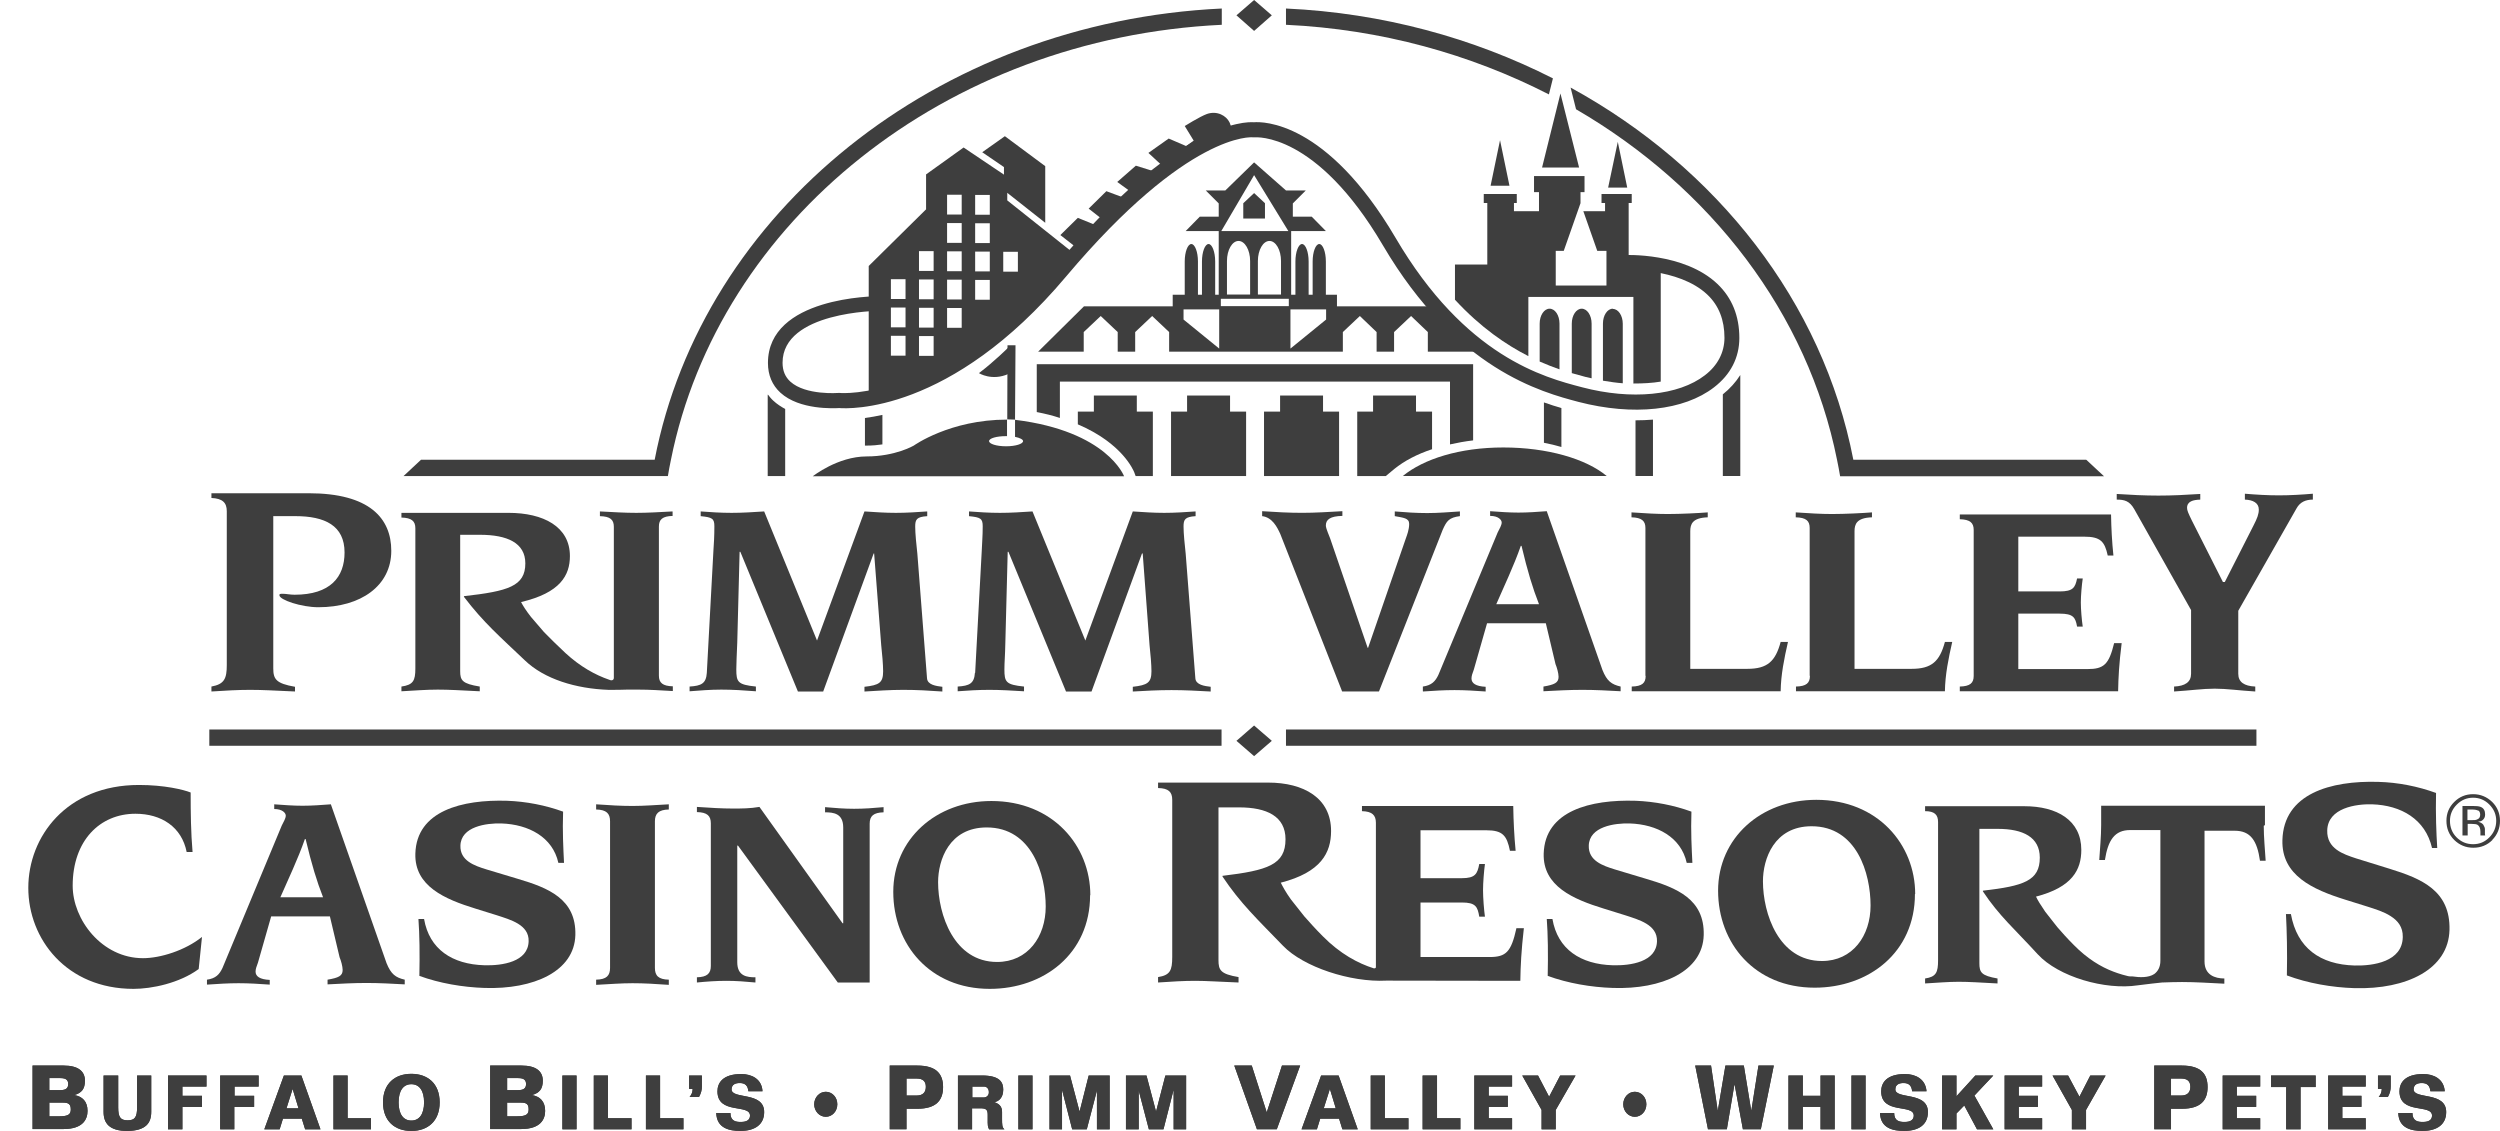 <svg width="84" height="38" viewBox="0 0 84 38" fill="none" xmlns="http://www.w3.org/2000/svg">
<path d="M21.989 15.447H14.146L13.559 15.995H22.441C22.472 15.812 22.504 15.63 22.544 15.447C24.146 7.446 31.758 1.277 41.052 0.833V0.286C31.457 0.738 23.598 7.145 21.997 15.447" fill="#3E3E3E"/>
<path d="M43.209 0.286V0.833C46.413 0.983 49.41 1.824 52.043 3.172L52.178 2.633C49.505 1.277 46.46 0.436 43.209 0.286Z" fill="#3E3E3E"/>
<path d="M70.091 15.447H62.272C61.249 10.158 57.697 5.638 52.772 2.942L52.955 3.671C57.483 6.304 60.742 10.531 61.725 15.455C61.765 15.638 61.796 15.82 61.828 16.002H70.694L70.107 15.455L70.091 15.447Z" fill="#3E3E3E"/>
<path d="M41.544 0.515L42.138 0L42.733 0.515L42.138 1.039L41.544 0.515Z" fill="#3E3E3E"/>
<path d="M39.22 5.702C38.847 6.003 38.411 6.431 37.967 6.876L36.357 8.469L35.628 7.898L36.215 7.32L36.857 7.581L37.055 7.383L36.579 7.01L37.174 6.424L37.793 6.654L37.999 6.447L37.539 6.114L38.165 5.567L38.776 5.757L39.014 5.52L39.212 5.702H39.22Z" fill="#3E3E3E"/>
<path d="M39.212 5.709C39.926 5.17 40.521 4.805 41.06 4.567C41.203 4.512 41.329 4.464 41.432 4.433L41.314 4.115C41.203 3.885 40.893 3.711 40.552 3.83C40.314 3.917 39.807 4.234 39.807 4.234L40.108 4.726L39.855 4.908L39.268 4.655L38.586 5.138L39.212 5.717V5.709Z" fill="#3E3E3E"/>
<path d="M36.112 8.287L35.977 8.43L33.844 6.733V6.479L35.12 7.486V5.583L33.764 4.576L33.003 5.115L33.733 5.614V5.868L32.377 4.956L31.116 5.86V7.034L29.189 8.937V13.251L30.814 12.91L33.986 10.737L36.286 8.406L36.112 8.311V8.287ZM30.426 11.95H29.934V11.284H30.426V11.95ZM30.426 10.999H29.934V10.333H30.426V10.999ZM30.426 10.047H29.934V9.381H30.426V10.047ZM31.37 11.958H30.878V11.292H31.37V11.958ZM31.37 11.007H30.878V10.341H31.37V11.007ZM31.37 10.055H30.878V9.389H31.37V10.055ZM31.37 9.104H30.878V8.438H31.37V9.104ZM32.313 11.015H31.822V10.349H32.313V11.015ZM32.313 10.063H31.822V9.397H32.313V10.063ZM32.313 9.112H31.822V8.445H32.313V9.112ZM32.313 8.16H31.822V7.494H32.313V8.16ZM32.313 7.208H31.822V6.542H32.313V7.208ZM33.257 10.071H32.765V9.405H33.257V10.071ZM33.257 9.119H32.765V8.453H33.257V9.119ZM33.257 8.168H32.765V7.502H33.257V8.168ZM33.257 7.216H32.765V6.55H33.257V7.216ZM34.201 9.127H33.709V8.461H34.201V9.127Z" fill="#3E3E3E"/>
<path d="M54.033 6.304L54.358 4.766L54.675 6.304H54.033Z" fill="#3E3E3E"/>
<path d="M50.084 6.241L50.401 4.71L50.718 6.241H50.084Z" fill="#3E3E3E"/>
<path d="M51.813 5.63L52.431 3.14L53.058 5.63H51.813Z" fill="#3E3E3E"/>
<path d="M50.512 15.035C49.037 15.035 47.832 15.423 47.134 15.994H53.986C53.288 15.415 51.995 15.035 50.512 15.035Z" fill="#3E3E3E"/>
<path d="M44.454 13.29H43.011V13.83H42.471V15.995H44.993V13.83H44.454V13.29Z" fill="#3E3E3E"/>
<path d="M41.33 13.29H39.886V13.83H39.347V15.995H41.869V13.83H41.33V13.29Z" fill="#3E3E3E"/>
<path d="M34.105 14.099V14.678C34.264 14.71 34.375 14.765 34.375 14.821C34.375 14.916 34.121 14.995 33.804 14.995C33.487 14.995 33.233 14.916 33.233 14.821C33.233 14.726 33.487 14.654 33.804 14.654H33.836V14.099C31.917 14.099 30.704 14.971 30.704 14.971C30.704 14.971 30.085 15.336 29.118 15.336C28.15 15.336 27.31 16.002 27.31 16.002H37.769C37.769 16.002 37.206 14.488 34.114 14.107" fill="#3E3E3E"/>
<path d="M34.105 14.099L34.121 11.601H33.852L33.844 14.091L34.105 14.099Z" fill="#3E3E3E"/>
<path d="M33.899 11.657C33.899 11.657 33.408 12.149 32.892 12.537C32.892 12.537 33.328 12.815 33.891 12.561V11.657H33.899Z" fill="#3E3E3E"/>
<path d="M41.544 24.892L42.138 24.377L42.733 24.892L42.138 25.407L41.544 24.892Z" fill="#3E3E3E"/>
<path d="M41.044 24.511H7.033V25.058H41.044V24.511Z" fill="#3E3E3E"/>
<path d="M75.816 24.511H43.209V25.058H75.816V24.511Z" fill="#3E3E3E"/>
<path d="M23.749 22.608C23.725 22.965 23.567 23.044 23.17 23.068V23.227C23.487 23.203 23.86 23.171 24.233 23.171C24.605 23.171 24.994 23.195 25.398 23.227V23.068C24.788 23.005 24.74 22.917 24.74 22.489C24.74 22.259 24.756 22.029 24.772 21.585L24.851 18.54H24.875L26.81 23.235H27.659L29.355 18.596H29.371L29.609 21.68C29.641 21.958 29.673 22.346 29.673 22.553C29.673 22.941 29.546 23.02 29.046 23.076V23.235C29.459 23.211 29.903 23.179 30.347 23.179C30.791 23.179 31.227 23.203 31.663 23.235V23.076C31.457 23.052 31.163 23.012 31.148 22.791L30.823 18.604C30.791 18.31 30.751 17.93 30.751 17.692C30.751 17.454 30.799 17.366 31.155 17.343V17.184C30.814 17.208 30.458 17.232 30.101 17.232C29.744 17.232 29.403 17.208 29.046 17.184L27.452 21.522L25.676 17.184C25.311 17.208 24.947 17.232 24.582 17.232C24.217 17.232 23.852 17.208 23.543 17.184V17.343C23.931 17.382 24.003 17.422 24.003 17.684C24.003 18.025 23.987 18.262 23.971 18.5L23.749 22.608Z" fill="#3E3E3E"/>
<path d="M32.757 22.608C32.733 22.965 32.575 23.044 32.178 23.068V23.227C32.495 23.203 32.868 23.179 33.241 23.179C33.614 23.179 34.002 23.203 34.407 23.227V23.068C33.796 23.005 33.748 22.917 33.748 22.489C33.748 22.259 33.772 22.029 33.78 21.585L33.859 18.54H33.883L35.818 23.235H36.675L38.371 18.596H38.395L38.625 21.68C38.657 21.958 38.689 22.346 38.689 22.553C38.689 22.941 38.554 23.02 38.062 23.076V23.235C38.475 23.211 38.919 23.187 39.363 23.187C39.807 23.187 40.243 23.211 40.679 23.235V23.076C40.473 23.052 40.179 23.012 40.164 22.791L39.839 18.604C39.807 18.31 39.767 17.93 39.767 17.692C39.767 17.454 39.815 17.366 40.172 17.343V17.184C39.823 17.208 39.474 17.232 39.117 17.232C38.76 17.232 38.419 17.208 38.062 17.184L36.468 21.522L34.692 17.184C34.327 17.208 33.962 17.232 33.598 17.232C33.233 17.232 32.868 17.208 32.559 17.184V17.343C32.947 17.382 33.019 17.422 33.019 17.684C33.019 18.025 32.995 18.262 32.987 18.5L32.765 22.608H32.757Z" fill="#3E3E3E"/>
<path d="M42.408 17.342C42.749 17.382 42.915 17.715 43.019 17.945L45.096 23.234H46.333L48.474 17.802C48.609 17.501 48.688 17.39 49.053 17.342V17.184C48.688 17.207 48.324 17.239 47.959 17.239C47.594 17.239 47.229 17.215 46.864 17.184V17.342C47.158 17.398 47.348 17.406 47.348 17.604C47.348 17.794 47.277 17.977 47.237 18.088L45.968 21.767H45.953L44.692 18.088C44.557 17.755 44.549 17.707 44.549 17.652C44.549 17.461 44.692 17.342 45.104 17.334V17.176C44.66 17.2 44.2 17.231 43.756 17.231C43.312 17.231 42.86 17.207 42.408 17.176V17.334V17.342Z" fill="#3E3E3E"/>
<path d="M47.816 23.234C48.173 23.21 48.514 23.187 48.871 23.187C49.228 23.187 49.569 23.21 49.918 23.234V23.076C49.585 23.06 49.442 22.957 49.442 22.798C49.442 22.711 49.474 22.624 49.521 22.497L49.965 20.942H51.94L52.265 22.314C52.312 22.425 52.368 22.624 52.368 22.742C52.368 22.941 52.233 23.004 51.86 23.068V23.226C52.297 23.203 52.733 23.179 53.169 23.179C53.605 23.179 54.033 23.203 54.453 23.226V23.068C54.144 22.996 53.994 22.885 53.843 22.513L51.971 17.176C51.654 17.2 51.329 17.223 51.02 17.223C50.711 17.223 50.393 17.2 50.068 17.176V17.334C50.346 17.334 50.457 17.469 50.457 17.556C50.457 17.644 50.386 17.763 50.322 17.89L48.332 22.671C48.229 22.893 48.102 23.028 47.808 23.068V23.226L47.816 23.234ZM50.275 20.3C50.536 19.698 50.861 19.023 51.099 18.341H51.123C51.329 19.206 51.496 19.753 51.71 20.3H50.282H50.275Z" fill="#3E3E3E"/>
<path d="M55.294 22.711C55.294 22.949 55.175 23.06 54.826 23.068V23.227H59.83C59.838 22.672 59.949 22.124 60.076 21.569H59.83C59.655 22.22 59.386 22.473 58.712 22.473H56.793V17.85C56.793 17.612 56.864 17.398 57.38 17.382V17.216C57.086 17.24 56.468 17.271 56.039 17.271C55.667 17.271 55.27 17.247 54.818 17.216V17.382C55.159 17.39 55.286 17.501 55.286 17.739V22.703L55.294 22.711Z" fill="#3E3E3E"/>
<path d="M60.813 22.711C60.813 22.949 60.694 23.06 60.345 23.068V23.227H65.349C65.357 22.672 65.468 22.124 65.595 21.569H65.349C65.174 22.22 64.905 22.473 64.231 22.473H62.312V17.85C62.312 17.612 62.383 17.398 62.898 17.382V17.216C62.605 17.24 61.987 17.271 61.558 17.271C61.186 17.271 60.789 17.247 60.337 17.216V17.382C60.686 17.39 60.805 17.501 60.805 17.739V22.703L60.813 22.711Z" fill="#3E3E3E"/>
<path d="M66.316 22.711C66.316 22.949 66.197 23.06 65.849 23.068V23.227H71.169C71.177 22.759 71.201 22.307 71.288 21.609H71.035C70.86 22.323 70.694 22.481 70.138 22.481H67.815V20.618H69.203C69.663 20.618 69.734 20.744 69.79 21.054H69.98C69.948 20.848 69.916 20.475 69.916 20.245C69.916 20.015 69.948 19.65 69.98 19.436H69.79C69.726 19.745 69.655 19.872 69.203 19.872H67.815V18.032H70.028C70.575 18.032 70.717 18.191 70.82 18.667H71.011C70.963 18.207 70.939 17.755 70.931 17.287H65.849V17.446C66.189 17.454 66.316 17.565 66.316 17.803V22.711Z" fill="#3E3E3E"/>
<path d="M9.912 23.234C9.23 23.203 8.809 23.179 8.405 23.179C8.001 23.179 7.58 23.203 7.104 23.234V23.068C7.541 22.988 7.62 22.798 7.62 22.346V17.176C7.62 16.89 7.477 16.748 7.104 16.732V16.573H10.371C12.417 16.573 13.147 17.414 13.147 18.508C13.147 19.682 12.124 20.403 10.697 20.403C10.126 20.403 9.388 20.157 9.388 19.999C9.388 19.959 9.396 19.951 9.507 19.951C9.61 19.951 9.753 19.983 9.896 19.983C11.101 19.983 11.577 19.388 11.577 18.564C11.577 17.66 10.919 17.342 9.92 17.342H9.182V22.457C9.182 22.822 9.277 22.965 9.912 23.076V23.242V23.234Z" fill="#3E3E3E"/>
<path d="M72.517 16.652C72.985 16.652 73.453 16.628 73.929 16.597V16.787C73.691 16.795 73.485 16.843 73.485 17.065C73.485 17.152 73.525 17.239 73.644 17.485L74.69 19.555H74.754L75.713 17.667C75.848 17.406 75.896 17.271 75.896 17.12C75.896 16.898 75.697 16.795 75.428 16.787V16.589C75.808 16.621 76.189 16.644 76.57 16.644C76.95 16.644 77.331 16.621 77.712 16.589V16.787C77.474 16.787 77.283 16.866 77.164 17.081L75.206 20.522V22.639C75.206 22.917 75.404 23.052 75.777 23.068V23.234C75.245 23.202 74.817 23.139 74.413 23.139C74.008 23.139 73.58 23.202 73.049 23.234V23.068C73.421 23.052 73.62 22.917 73.62 22.639V20.498L71.709 17.104C71.55 16.827 71.376 16.787 71.122 16.787V16.597C71.59 16.628 72.058 16.652 72.533 16.652" fill="#3E3E3E"/>
<path d="M48.117 15.091V13.83H47.578V13.29H46.135V13.83H45.603V15.995H46.563L46.849 15.757C47.182 15.487 47.618 15.257 48.125 15.091" fill="#3E3E3E"/>
<path d="M51.971 30.871C52.011 31.41 52.019 32.053 52.003 32.79C52.677 33.036 53.454 33.171 54.192 33.195C55.841 33.25 57.213 32.639 57.245 31.418C57.276 30.205 56.333 29.832 55.318 29.531L54.263 29.214C53.851 29.087 53.367 28.92 53.383 28.413C53.399 27.771 54.255 27.652 54.763 27.668C55.675 27.699 56.483 28.127 56.674 28.992H56.864C56.84 28.508 56.809 27.945 56.832 27.271C56.245 27.057 55.595 26.93 54.953 26.906C53.446 26.859 51.908 27.239 51.868 28.683C51.837 29.777 52.859 30.213 53.89 30.53L54.604 30.752C55.064 30.903 55.69 31.069 55.675 31.625C55.659 32.322 54.786 32.449 54.192 32.433C53.105 32.402 52.336 31.894 52.162 30.879H51.971V30.871Z" fill="#3E3E3E"/>
<path d="M62.851 30.427C62.851 31.442 62.248 32.29 61.218 32.29C59.766 32.29 59.235 30.696 59.235 29.61C59.235 28.864 59.608 27.762 60.869 27.762C62.391 27.762 62.851 29.348 62.851 30.427ZM64.35 30.038C64.35 28.381 63.097 26.874 61.027 26.874C59.164 26.874 57.728 28.159 57.728 29.927C57.728 31.695 58.958 33.186 60.972 33.186C62.788 33.186 64.342 32.005 64.342 30.038" fill="#3E3E3E"/>
<path d="M80.733 31.481C80.741 31.148 80.566 30.934 80.329 30.784C80.099 30.633 79.805 30.546 79.559 30.466L78.798 30.228C77.704 29.887 76.657 29.412 76.689 28.23C76.728 26.668 78.306 26.224 79.908 26.271C80.566 26.287 81.248 26.422 81.851 26.644C81.835 27.358 81.859 27.968 81.891 28.492H81.716C81.494 27.524 80.677 27.056 79.702 27.025C79.171 27.009 78.211 27.144 78.195 27.905C78.18 28.516 78.727 28.698 79.163 28.841L80.289 29.19C81.367 29.523 82.335 29.927 82.303 31.244C82.271 32.568 80.86 33.25 79.115 33.202C78.346 33.178 77.537 33.036 76.839 32.774C76.855 31.989 76.839 31.299 76.808 30.712H76.974C77.18 31.854 77.957 32.409 79.115 32.441C79.742 32.457 80.717 32.314 80.733 31.489" fill="#3E3E3E"/>
<path d="M76.102 27.723V27.073H70.599V27.723C70.599 28.112 70.559 28.508 70.535 28.897H70.725C70.829 28.23 71.05 27.89 71.574 27.89H72.589V32.283C72.589 32.497 72.502 32.639 72.383 32.727C72.192 32.854 71.899 32.846 71.637 32.806C71.621 32.806 71.614 32.806 71.598 32.806C71.582 32.806 71.574 32.806 71.558 32.806C71.542 32.806 71.526 32.798 71.502 32.798C71.233 32.735 71.011 32.647 71.011 32.647C70.591 32.489 70.131 32.211 69.679 31.751C69.457 31.529 69.274 31.323 69.124 31.149L68.719 30.633C68.561 30.403 68.465 30.245 68.41 30.126C69.631 29.809 69.932 29.222 69.932 28.556C69.932 27.556 69.108 27.089 68.021 27.089H64.683V27.255C65 27.255 65.119 27.374 65.119 27.62V32.267C65.119 32.671 65.055 32.822 64.683 32.877V33.044C65.095 33.02 65.468 32.988 65.809 32.988C66.15 32.988 66.523 33.012 67.117 33.044V32.877C66.57 32.782 66.507 32.671 66.507 32.362V27.85H67.125C67.974 27.85 68.537 28.127 68.537 28.817C68.537 29.594 67.998 29.769 66.626 29.927V29.943C66.626 29.943 66.626 29.943 66.626 29.951C67.165 30.768 67.712 31.236 68.465 32.061C69.163 32.822 70.733 33.274 71.828 33.107C72.145 33.068 72.533 33.02 72.644 33.012C72.874 33.004 73.104 32.996 73.318 32.996C73.763 32.996 74.254 33.028 74.738 33.052V32.877C74.421 32.877 74.072 32.758 74.072 32.306V27.913H75.087C75.618 27.913 75.84 28.246 75.935 28.92H76.126C76.102 28.532 76.062 28.135 76.062 27.747" fill="#3E3E3E"/>
<path d="M50.948 31.204C50.774 31.989 50.599 32.156 50.052 32.156H47.729V30.324H49.117C49.577 30.324 49.648 30.459 49.703 30.8H49.894C49.862 30.578 49.83 30.165 49.83 29.911C49.83 29.658 49.862 29.261 49.894 29.031H49.703C49.64 29.364 49.569 29.507 49.117 29.507H47.729V27.897H49.941C50.489 27.897 50.631 28.072 50.734 28.587H50.925C50.877 28.088 50.853 27.588 50.845 27.081H45.762V27.255C46.103 27.263 46.23 27.39 46.23 27.643V32.409C46.23 32.409 46.23 32.473 46.23 32.497C46.23 32.52 46.206 32.544 46.159 32.536C45.635 32.37 45.033 32.053 44.446 31.458C44.2 31.212 44.002 30.99 43.827 30.792L43.375 30.221C43.193 29.967 43.098 29.785 43.034 29.658C44.39 29.309 44.724 28.651 44.724 27.921C44.724 26.811 43.804 26.295 42.606 26.295H38.911V26.478C39.268 26.486 39.387 26.613 39.387 26.874V32.156C39.387 32.608 39.315 32.766 38.911 32.83V33.012C39.371 32.98 39.775 32.956 40.164 32.956C40.552 32.956 40.957 32.988 41.615 33.012V32.83C41.012 32.727 40.941 32.6 40.941 32.259V27.128H41.631C42.567 27.128 43.193 27.429 43.193 28.199C43.193 29.055 42.598 29.245 41.076 29.428V29.444C41.076 29.444 41.076 29.444 41.076 29.451C41.678 30.355 42.249 30.887 43.114 31.783C43.796 32.489 45.374 33.012 46.579 32.949H46.619L51.083 32.956C51.091 32.441 51.115 31.949 51.202 31.188H50.948V31.204Z" fill="#3E3E3E"/>
<path d="M22.599 17.343V17.184C22.155 17.208 21.758 17.232 21.378 17.232C20.997 17.232 20.609 17.208 20.157 17.184V17.343C20.506 17.351 20.625 17.462 20.625 17.7V22.711C20.625 22.711 20.625 22.759 20.625 22.783C20.625 22.822 20.585 22.894 20.466 22.838C20.006 22.68 19.498 22.402 18.999 21.942C18.761 21.72 18.444 21.411 18.277 21.236L17.841 20.729C17.667 20.507 17.564 20.34 17.508 20.229C18.824 19.92 19.149 19.333 19.149 18.683C19.149 17.692 18.253 17.232 17.088 17.232H13.488V17.39C13.829 17.398 13.956 17.509 13.956 17.747V22.465C13.956 22.87 13.884 23.012 13.488 23.068V23.227C13.932 23.203 14.328 23.171 14.709 23.171C15.089 23.171 15.478 23.195 16.12 23.227V23.068C15.534 22.973 15.462 22.862 15.462 22.553V17.969H16.128C17.04 17.969 17.651 18.239 17.651 18.929C17.651 19.698 17.072 19.864 15.589 20.031V20.047C15.589 20.047 15.589 20.047 15.589 20.055C16.255 20.927 16.802 21.395 17.635 22.188C18.293 22.822 19.356 23.139 20.442 23.179H20.434C20.434 23.179 20.466 23.179 20.514 23.179C20.696 23.179 20.878 23.179 21.061 23.171C21.108 23.171 21.156 23.171 21.203 23.171C21.267 23.171 21.322 23.171 21.386 23.171C21.41 23.171 21.433 23.171 21.449 23.171C21.449 23.171 21.457 23.171 21.465 23.171C21.814 23.171 22.187 23.195 22.607 23.219V23.06C22.266 23.052 22.139 22.941 22.139 22.703V17.692C22.139 17.454 22.258 17.343 22.607 17.335" fill="#3E3E3E"/>
<path d="M25.795 13.267V15.995H26.382V13.742C26.239 13.663 26.104 13.576 25.985 13.465C25.914 13.402 25.858 13.33 25.803 13.259" fill="#3E3E3E"/>
<path d="M29.062 14.972C29.062 14.972 29.102 14.972 29.118 14.972C29.308 14.972 29.49 14.956 29.649 14.932V13.941C29.435 13.989 29.236 14.02 29.062 14.044V14.972Z" fill="#3E3E3E"/>
<path d="M57.887 13.25V15.994H58.474V12.6C58.323 12.838 58.125 13.06 57.887 13.25Z" fill="#3E3E3E"/>
<path d="M51.876 14.877C52.082 14.916 52.273 14.964 52.463 15.019V13.711C52.281 13.655 52.09 13.6 51.876 13.521V14.869V14.877Z" fill="#3E3E3E"/>
<path d="M54.953 15.994H55.54V14.099C55.349 14.115 55.151 14.123 54.953 14.123V15.994Z" fill="#3E3E3E"/>
<path d="M42.138 4.108C41.829 4.084 39.545 4.092 35.445 8.961C31.639 13.473 28.253 13.211 28.221 13.203H28.198H28.174C28.166 13.203 27.072 13.291 26.556 12.823C26.382 12.664 26.294 12.458 26.294 12.188C26.294 10.468 29.506 10.444 29.538 10.444V9.952C29.387 9.952 25.803 9.976 25.803 12.196C25.803 12.601 25.945 12.942 26.223 13.195C26.865 13.782 28.031 13.719 28.198 13.711C28.499 13.735 31.933 13.909 35.818 9.294C39.926 4.417 42.075 4.607 42.099 4.615H42.13H42.162C42.186 4.615 44.224 4.425 46.468 8.247C48.926 12.426 51.813 13.18 53.042 13.505C54.874 13.98 56.578 13.798 57.593 13.013C58.149 12.585 58.442 12.014 58.442 11.356C58.442 10.618 58.196 10.008 57.705 9.54C56.586 8.477 54.604 8.564 54.517 8.572L54.541 9.064C54.541 9.064 56.396 8.985 57.364 9.897C57.752 10.261 57.942 10.753 57.942 11.348C57.942 11.839 57.712 12.284 57.284 12.609C56.404 13.291 54.818 13.449 53.161 13.013C51.884 12.68 49.235 11.99 46.888 7.986C44.573 4.052 42.416 4.084 42.13 4.108" fill="#3E3E3E"/>
<path d="M38.736 13.83H38.197V13.29H36.754V13.83H36.215V14.258C37.721 14.9 38.086 15.812 38.11 15.868L38.157 15.995H38.736V13.83Z" fill="#3E3E3E"/>
<path d="M34.835 12.227V13.845C35.121 13.901 35.374 13.964 35.612 14.043V12.822H48.72V14.932C48.966 14.876 49.228 14.829 49.497 14.797V12.236H34.835V12.227Z" fill="#3E3E3E"/>
<path d="M54.192 10.372C54.009 10.372 53.859 10.594 53.859 10.872V12.791C54.089 12.83 54.311 12.862 54.525 12.878V10.88C54.525 10.602 54.374 10.38 54.192 10.38" fill="#3E3E3E"/>
<path d="M53.145 10.372C52.963 10.372 52.812 10.594 52.812 10.872V12.537C52.978 12.585 53.137 12.624 53.272 12.664C53.343 12.68 53.415 12.695 53.478 12.711V10.872C53.478 10.594 53.327 10.372 53.145 10.372Z" fill="#3E3E3E"/>
<path d="M52.066 10.372C51.884 10.372 51.733 10.594 51.733 10.872V12.148C51.971 12.251 52.193 12.339 52.399 12.41V10.872C52.399 10.594 52.249 10.372 52.066 10.372Z" fill="#3E3E3E"/>
<path d="M55.801 12.822V9.539V8.889H54.723V6.82H54.826V6.518H53.811V6.82H53.93V7.097H53.2L53.668 8.429H53.977V9.595H52.273V8.429H52.542L53.105 6.827V6.455H53.24V5.916H51.543V6.455H51.71V7.097H50.869V6.82H50.964V6.518H49.854V6.82H49.973V8.889H48.887V10.071C49.751 11.007 50.607 11.585 51.353 11.966V9.976H54.882V12.886C55.207 12.886 55.516 12.87 55.801 12.822Z" fill="#3E3E3E"/>
<path d="M49.822 11.807L48.149 10.293H44.922V9.904H44.549V8.786C44.549 8.461 44.446 8.199 44.327 8.199C44.208 8.199 44.105 8.461 44.105 8.786V9.904H43.97V8.786C43.97 8.461 43.867 8.199 43.748 8.199C43.629 8.199 43.526 8.461 43.526 8.786V9.904H43.383V7.763H44.549L44.073 7.279H43.439V6.835L43.875 6.399H43.209L42.138 5.456L41.171 6.399H40.513L40.949 6.835V7.279H40.314L39.839 7.763H40.949V9.904H40.83V8.786C40.83 8.461 40.727 8.199 40.608 8.199C40.489 8.199 40.386 8.461 40.386 8.786V9.904H40.251V8.786C40.251 8.461 40.148 8.199 40.029 8.199C39.91 8.199 39.807 8.461 39.807 8.786V9.904H39.403V10.293H36.421L34.882 11.815H36.413V11.157L36.984 10.618L37.555 11.157V11.815H38.142V11.157L38.713 10.618L39.283 11.157V11.815H45.12V11.157L45.691 10.618L46.254 11.157V11.815H46.841V11.157L47.412 10.618L47.975 11.157V11.815H49.846L49.822 11.807ZM42.138 5.884L43.288 7.763H41.036L42.138 5.884ZM43.042 8.77V9.896H42.265V8.77C42.265 8.398 42.44 8.096 42.654 8.096C42.868 8.096 43.042 8.398 43.042 8.77ZM42.004 8.77V9.896H41.226V8.77C41.226 8.398 41.401 8.096 41.615 8.096C41.829 8.096 42.004 8.398 42.004 8.77ZM40.965 11.712L39.767 10.737V10.396H40.965V11.712ZM43.304 10.285H41.02V10.039H43.304V10.285ZM43.359 11.712V10.396H44.557V10.737L43.359 11.712Z" fill="#3E3E3E"/>
<path d="M42.503 7.343H41.774V6.828L42.139 6.487L42.503 6.828V7.343Z" fill="#3E3E3E"/>
<path d="M1.094 35.803H2.14C2.624 35.803 2.854 35.993 2.854 36.311C2.854 36.588 2.743 36.723 2.497 36.794C2.775 36.842 2.941 37.017 2.941 37.326C2.941 37.595 2.798 37.936 2.132 37.936H1.094V35.803ZM1.657 36.224V36.628H2.029C2.235 36.628 2.291 36.549 2.291 36.422C2.291 36.303 2.235 36.224 2.029 36.224H1.657ZM1.657 37.04V37.508H1.998C2.299 37.508 2.378 37.437 2.378 37.278C2.378 37.096 2.299 37.048 2.117 37.048H1.665L1.657 37.04Z" fill="#3E3E3E"/>
<path d="M3.972 36.137V37.207C3.972 37.532 4.043 37.643 4.289 37.643C4.535 37.643 4.606 37.532 4.606 37.207V36.137H5.082V37.358C5.082 37.739 4.892 37.992 4.281 38C3.671 38 3.48 37.739 3.48 37.358V36.137H3.956H3.972Z" fill="#3E3E3E"/>
<path d="M5.645 36.137H6.938V36.509H6.129V36.819H6.787V37.191H6.129V37.945H5.645V36.137Z" fill="#3E3E3E"/>
<path d="M7.398 36.137H8.69V36.509H7.881V36.819H8.539V37.191H7.873V37.945H7.398V36.137Z" fill="#3E3E3E"/>
<path d="M8.881 37.945L9.539 36.137H10.126L10.768 37.945H10.252L10.141 37.588H9.507L9.396 37.945H8.881ZM9.626 37.239H10.03L9.832 36.589L9.626 37.239Z" fill="#3E3E3E"/>
<path d="M11.204 37.945V36.137H11.68V37.572H12.465V37.945H11.204Z" fill="#3E3E3E"/>
<path d="M13.821 38C13.274 38 12.869 37.675 12.869 37.04C12.869 36.406 13.274 36.081 13.821 36.081C14.368 36.081 14.773 36.406 14.773 37.04C14.773 37.675 14.368 38 13.821 38ZM13.821 37.651C14.083 37.651 14.249 37.444 14.249 37.04C14.249 36.636 14.083 36.429 13.821 36.429C13.559 36.429 13.393 36.636 13.393 37.04C13.393 37.444 13.559 37.651 13.821 37.651Z" fill="#3E3E3E"/>
<path d="M16.477 35.803H17.524C18.008 35.803 18.238 35.993 18.238 36.311C18.238 36.588 18.127 36.723 17.873 36.794C18.151 36.842 18.317 37.017 18.317 37.326C18.317 37.595 18.174 37.936 17.508 37.936H16.469V35.803H16.477ZM17.04 36.224V36.628H17.413C17.619 36.628 17.675 36.549 17.675 36.422C17.675 36.303 17.619 36.224 17.413 36.224H17.04ZM17.04 37.04V37.508H17.381C17.683 37.508 17.762 37.437 17.762 37.278C17.762 37.096 17.691 37.048 17.5 37.048H17.048L17.04 37.04Z" fill="#3E3E3E"/>
<path d="M19.372 36.137H18.896V37.945H19.372V36.137Z" fill="#3E3E3E"/>
<path d="M19.951 37.945V36.137H20.426V37.572H21.219V37.945H19.951Z" fill="#3E3E3E"/>
<path d="M21.703 37.945V36.137H22.179V37.572H22.964V37.945H21.703Z" fill="#3E3E3E"/>
<path d="M23.154 36.589V36.137H23.583V36.509C23.583 36.62 23.559 36.724 23.487 36.858H23.17C23.234 36.787 23.273 36.692 23.273 36.589H23.154Z" fill="#3E3E3E"/>
<path d="M25.145 36.667C25.129 36.477 25.034 36.39 24.859 36.39C24.724 36.39 24.581 36.429 24.581 36.604C24.581 36.945 25.676 36.667 25.676 37.365C25.676 37.777 25.375 37.999 24.875 37.999C24.51 37.999 24.082 37.912 24.066 37.397H24.542C24.542 37.674 24.732 37.698 24.891 37.698C25.105 37.698 25.2 37.619 25.2 37.484C25.2 37.08 24.106 37.46 24.106 36.667C24.106 36.398 24.272 36.088 24.907 36.088C25.248 36.088 25.597 36.247 25.62 36.667H25.145Z" fill="#3E3E3E"/>
<path d="M27.746 36.684C27.96 36.684 28.134 36.866 28.134 37.104C28.134 37.342 27.96 37.524 27.746 37.524C27.532 37.524 27.357 37.334 27.357 37.104C27.357 36.874 27.532 36.684 27.746 36.684Z" fill="#3E3E3E"/>
<path d="M29.895 35.803H30.822C31.457 35.803 31.687 36.081 31.687 36.525C31.687 36.969 31.457 37.254 30.822 37.254H30.458V37.944H29.895V35.811V35.803ZM30.458 36.81H30.799C31.005 36.81 31.108 36.707 31.108 36.517C31.108 36.327 31.005 36.239 30.799 36.239H30.458V36.81Z" fill="#3E3E3E"/>
<path d="M32.194 36.137H32.995C33.598 36.137 33.709 36.367 33.709 36.612C33.709 36.89 33.55 37.009 33.408 37.033C33.55 37.08 33.669 37.16 33.669 37.358V37.572C33.669 37.786 33.669 37.881 33.749 37.945H33.233C33.186 37.865 33.186 37.762 33.186 37.723V37.461C33.186 37.294 33.146 37.239 32.94 37.239H32.662V37.945H32.187V36.137H32.194ZM32.67 36.509V36.874H33.067C33.146 36.874 33.233 36.803 33.225 36.692C33.225 36.581 33.154 36.509 33.067 36.509H32.67Z" fill="#3E3E3E"/>
<path d="M34.692 36.137H34.217V37.945H34.692V36.137Z" fill="#3E3E3E"/>
<path d="M35.263 37.945V36.137H35.953L36.27 37.334H36.278L36.58 36.137H37.285V37.945H36.857V36.644L36.516 37.945H36.025L35.691 36.644H35.684V37.945H35.263Z" fill="#3E3E3E"/>
<path d="M37.832 37.945V36.137H38.522L38.839 37.334H38.847L39.157 36.137H39.854V37.945H39.434V36.644H39.426L39.093 37.945H38.602L38.261 36.644V37.945H37.832Z" fill="#3E3E3E"/>
<path d="M42.233 37.944L41.472 35.803H42.059L42.559 37.365H42.566L43.074 35.803H43.685L42.9 37.944H42.233Z" fill="#3E3E3E"/>
<path d="M43.732 37.945L44.39 36.137H44.977L45.62 37.945H45.104L44.993 37.588H44.359L44.248 37.945H43.732ZM44.478 37.239H44.882L44.684 36.589L44.478 37.239Z" fill="#3E3E3E"/>
<path d="M46.056 37.945V36.137H46.531V37.572H47.324V37.945H46.056Z" fill="#3E3E3E"/>
<path d="M47.8 37.945V36.137H48.284V37.572H49.069V37.945H47.8Z" fill="#3E3E3E"/>
<path d="M49.537 37.945V36.137H50.806V36.509H50.021V36.819H50.663V37.191H50.021V37.572H50.806V37.945H49.537Z" fill="#3E3E3E"/>
<path d="M51.797 37.294L51.147 36.137H51.678L52.05 36.85L52.423 36.137H52.939L52.273 37.294V37.945H51.797V37.294Z" fill="#3E3E3E"/>
<path d="M54.929 36.684C55.143 36.684 55.318 36.866 55.318 37.104C55.318 37.342 55.143 37.524 54.929 37.524C54.715 37.524 54.541 37.334 54.541 37.104C54.541 36.874 54.715 36.684 54.929 36.684Z" fill="#3E3E3E"/>
<path d="M58.284 36.446H58.276L58.022 37.944H57.388L56.959 35.803H57.491L57.713 37.302H57.721L57.974 35.803H58.593L58.839 37.302H58.847L59.084 35.803H59.6L59.164 37.944H58.561L58.284 36.446Z" fill="#3E3E3E"/>
<path d="M61.17 37.191H60.575V37.945H60.092V36.137H60.575V36.819H61.17V36.137H61.646V37.945H61.17V37.191Z" fill="#3E3E3E"/>
<path d="M62.684 36.137H62.209V37.945H62.684V36.137Z" fill="#3E3E3E"/>
<path d="M64.247 36.667C64.231 36.477 64.136 36.39 63.961 36.39C63.827 36.39 63.684 36.429 63.684 36.604C63.684 36.945 64.778 36.667 64.778 37.365C64.778 37.777 64.485 37.999 63.977 37.999C63.612 37.999 63.184 37.912 63.168 37.397H63.644C63.644 37.674 63.834 37.698 63.993 37.698C64.207 37.698 64.302 37.619 64.302 37.484C64.302 37.08 63.208 37.46 63.208 36.667C63.208 36.398 63.374 36.088 64.009 36.088C64.35 36.088 64.699 36.247 64.731 36.667H64.255H64.247Z" fill="#3E3E3E"/>
<path d="M65.737 37.945H65.254V36.137H65.737V36.834L66.372 36.137H66.975L66.34 36.811L66.975 37.945H66.427L65.999 37.144L65.737 37.413V37.945Z" fill="#3E3E3E"/>
<path d="M67.355 37.945V36.137H68.616V36.509H67.831V36.819H68.474V37.191H67.831V37.572H68.616V37.945H67.355Z" fill="#3E3E3E"/>
<path d="M69.615 37.294L68.965 36.137H69.488L69.869 36.85L70.234 36.137H70.749L70.091 37.294V37.945H69.615V37.294Z" fill="#3E3E3E"/>
<path d="M72.383 35.803H73.311C73.945 35.803 74.175 36.081 74.175 36.525C74.175 36.969 73.945 37.254 73.311 37.254H72.946V37.944H72.383V35.811V35.803ZM72.946 36.81H73.287C73.493 36.81 73.596 36.707 73.596 36.517C73.596 36.327 73.493 36.239 73.287 36.239H72.946V36.81Z" fill="#3E3E3E"/>
<path d="M74.682 37.945V36.137H75.943V36.509H75.158V36.819H75.808V37.191H75.158V37.572H75.943V37.945H74.682Z" fill="#3E3E3E"/>
<path d="M76.816 37.945V36.525H76.308V36.137H77.807V36.525H77.299V37.945H76.816Z" fill="#3E3E3E"/>
<path d="M78.227 37.945V36.137H79.488V36.509H78.703V36.819H79.345V37.191H78.703V37.572H79.488V37.945H78.227Z" fill="#3E3E3E"/>
<path d="M79.9 36.589V36.137H80.328V36.509C80.328 36.62 80.305 36.724 80.233 36.858H79.924C79.987 36.787 80.027 36.692 80.027 36.589H79.908H79.9Z" fill="#3E3E3E"/>
<path d="M81.661 36.667C81.645 36.477 81.55 36.39 81.375 36.39C81.24 36.39 81.098 36.429 81.098 36.604C81.098 36.945 82.192 36.667 82.192 37.365C82.192 37.777 81.891 37.999 81.391 37.999C81.026 37.999 80.598 37.912 80.582 37.397H81.058C81.058 37.674 81.248 37.698 81.407 37.698C81.621 37.698 81.716 37.619 81.716 37.484C81.716 37.08 80.622 37.46 80.622 36.667C80.622 36.398 80.788 36.088 81.423 36.088C81.764 36.088 82.113 36.247 82.144 36.667H81.669H81.661Z" fill="#3E3E3E"/>
<path d="M1.094 35.803H2.14C2.624 35.803 2.854 35.993 2.854 36.311C2.854 36.588 2.743 36.723 2.497 36.794C2.775 36.842 2.941 37.017 2.941 37.326C2.941 37.595 2.798 37.936 2.132 37.936H1.094V35.803ZM1.657 36.224V36.628H2.029C2.235 36.628 2.291 36.549 2.291 36.422C2.291 36.303 2.235 36.224 2.029 36.224H1.657ZM1.657 37.04V37.508H1.998C2.299 37.508 2.378 37.437 2.378 37.278C2.378 37.096 2.299 37.048 2.117 37.048H1.665L1.657 37.04Z" fill="#3E3E3E"/>
<path d="M3.972 36.137V37.207C3.972 37.532 4.043 37.643 4.289 37.643C4.535 37.643 4.606 37.532 4.606 37.207V36.137H5.082V37.358C5.082 37.739 4.892 37.992 4.281 38C3.671 38 3.48 37.739 3.48 37.358V36.137H3.956H3.972Z" fill="#3E3E3E"/>
<path d="M5.645 36.137H6.938V36.509H6.129V36.819H6.787V37.191H6.129V37.945H5.645V36.137Z" fill="#3E3E3E"/>
<path d="M7.398 36.137H8.69V36.509H7.881V36.819H8.539V37.191H7.873V37.945H7.398V36.137Z" fill="#3E3E3E"/>
<path d="M8.881 37.945L9.539 36.137H10.126L10.768 37.945H10.252L10.141 37.588H9.507L9.396 37.945H8.881ZM9.626 37.239H10.03L9.832 36.589L9.626 37.239Z" fill="#3E3E3E"/>
<path d="M11.204 37.945V36.137H11.68V37.572H12.465V37.945H11.204Z" fill="#3E3E3E"/>
<path d="M13.821 38C13.274 38 12.869 37.675 12.869 37.04C12.869 36.406 13.274 36.081 13.821 36.081C14.368 36.081 14.773 36.406 14.773 37.04C14.773 37.675 14.368 38 13.821 38ZM13.821 37.651C14.083 37.651 14.249 37.444 14.249 37.04C14.249 36.636 14.083 36.429 13.821 36.429C13.559 36.429 13.393 36.636 13.393 37.04C13.393 37.444 13.559 37.651 13.821 37.651Z" fill="#3E3E3E"/>
<path d="M16.477 35.803H17.524C18.008 35.803 18.238 35.993 18.238 36.311C18.238 36.588 18.127 36.723 17.873 36.794C18.151 36.842 18.317 37.017 18.317 37.326C18.317 37.595 18.174 37.936 17.508 37.936H16.469V35.803H16.477ZM17.04 36.224V36.628H17.413C17.619 36.628 17.675 36.549 17.675 36.422C17.675 36.303 17.619 36.224 17.413 36.224H17.04ZM17.04 37.04V37.508H17.381C17.683 37.508 17.762 37.437 17.762 37.278C17.762 37.096 17.691 37.048 17.5 37.048H17.048L17.04 37.04Z" fill="#3E3E3E"/>
<path d="M19.372 36.137H18.896V37.945H19.372V36.137Z" fill="#3E3E3E"/>
<path d="M19.951 37.945V36.137H20.426V37.572H21.219V37.945H19.951Z" fill="#3E3E3E"/>
<path d="M21.703 37.945V36.137H22.179V37.572H22.964V37.945H21.703Z" fill="#3E3E3E"/>
<path d="M23.154 36.589V36.137H23.583V36.509C23.583 36.62 23.559 36.724 23.487 36.858H23.17C23.234 36.787 23.273 36.692 23.273 36.589H23.154Z" fill="#3E3E3E"/>
<path d="M25.145 36.667C25.129 36.477 25.034 36.39 24.859 36.39C24.724 36.39 24.581 36.429 24.581 36.604C24.581 36.945 25.676 36.667 25.676 37.365C25.676 37.777 25.375 37.999 24.875 37.999C24.51 37.999 24.082 37.912 24.066 37.397H24.542C24.542 37.674 24.732 37.698 24.891 37.698C25.105 37.698 25.2 37.619 25.2 37.484C25.2 37.08 24.106 37.46 24.106 36.667C24.106 36.398 24.272 36.088 24.907 36.088C25.248 36.088 25.597 36.247 25.62 36.667H25.145Z" fill="#3E3E3E"/>
<path d="M27.746 36.684C27.96 36.684 28.134 36.866 28.134 37.104C28.134 37.342 27.96 37.524 27.746 37.524C27.532 37.524 27.357 37.334 27.357 37.104C27.357 36.874 27.532 36.684 27.746 36.684Z" fill="#3E3E3E"/>
<path d="M29.895 35.803H30.822C31.457 35.803 31.687 36.081 31.687 36.525C31.687 36.969 31.457 37.254 30.822 37.254H30.458V37.944H29.895V35.811V35.803ZM30.458 36.81H30.799C31.005 36.81 31.108 36.707 31.108 36.517C31.108 36.327 31.005 36.239 30.799 36.239H30.458V36.81Z" fill="#3E3E3E"/>
<path d="M32.194 36.137H32.995C33.598 36.137 33.709 36.367 33.709 36.612C33.709 36.89 33.55 37.009 33.408 37.033C33.55 37.08 33.669 37.16 33.669 37.358V37.572C33.669 37.786 33.669 37.881 33.749 37.945H33.233C33.186 37.865 33.186 37.762 33.186 37.723V37.461C33.186 37.294 33.146 37.239 32.94 37.239H32.662V37.945H32.187V36.137H32.194ZM32.67 36.509V36.874H33.067C33.146 36.874 33.233 36.803 33.225 36.692C33.225 36.581 33.154 36.509 33.067 36.509H32.67Z" fill="#3E3E3E"/>
<path d="M34.692 36.137H34.217V37.945H34.692V36.137Z" fill="#3E3E3E"/>
<path d="M35.263 37.945V36.137H35.953L36.27 37.334H36.278L36.58 36.137H37.285V37.945H36.857V36.644L36.516 37.945H36.025L35.691 36.644H35.684V37.945H35.263Z" fill="#3E3E3E"/>
<path d="M37.832 37.945V36.137H38.522L38.839 37.334H38.847L39.157 36.137H39.854V37.945H39.434V36.644H39.426L39.093 37.945H38.602L38.261 36.644V37.945H37.832Z" fill="#3E3E3E"/>
<path d="M42.233 37.944L41.472 35.803H42.059L42.559 37.365H42.566L43.074 35.803H43.685L42.9 37.944H42.233Z" fill="#3E3E3E"/>
<path d="M43.732 37.945L44.39 36.137H44.977L45.62 37.945H45.104L44.993 37.588H44.359L44.248 37.945H43.732ZM44.478 37.239H44.882L44.684 36.589L44.478 37.239Z" fill="#3E3E3E"/>
<path d="M46.056 37.945V36.137H46.531V37.572H47.324V37.945H46.056Z" fill="#3E3E3E"/>
<path d="M47.8 37.945V36.137H48.284V37.572H49.069V37.945H47.8Z" fill="#3E3E3E"/>
<path d="M49.537 37.945V36.137H50.806V36.509H50.021V36.819H50.663V37.191H50.021V37.572H50.806V37.945H49.537Z" fill="#3E3E3E"/>
<path d="M51.797 37.294L51.147 36.137H51.678L52.05 36.85L52.423 36.137H52.939L52.273 37.294V37.945H51.797V37.294Z" fill="#3E3E3E"/>
<path d="M54.929 36.684C55.143 36.684 55.318 36.866 55.318 37.104C55.318 37.342 55.143 37.524 54.929 37.524C54.715 37.524 54.541 37.334 54.541 37.104C54.541 36.874 54.715 36.684 54.929 36.684Z" fill="#3E3E3E"/>
<path d="M58.284 36.446H58.276L58.022 37.944H57.388L56.959 35.803H57.491L57.713 37.302H57.721L57.974 35.803H58.593L58.839 37.302H58.847L59.084 35.803H59.6L59.164 37.944H58.561L58.284 36.446Z" fill="#3E3E3E"/>
<path d="M61.17 37.191H60.575V37.945H60.092V36.137H60.575V36.819H61.17V36.137H61.646V37.945H61.17V37.191Z" fill="#3E3E3E"/>
<path d="M62.684 36.137H62.209V37.945H62.684V36.137Z" fill="#3E3E3E"/>
<path d="M64.247 36.667C64.231 36.477 64.136 36.39 63.961 36.39C63.827 36.39 63.684 36.429 63.684 36.604C63.684 36.945 64.778 36.667 64.778 37.365C64.778 37.777 64.485 37.999 63.977 37.999C63.612 37.999 63.184 37.912 63.168 37.397H63.644C63.644 37.674 63.834 37.698 63.993 37.698C64.207 37.698 64.302 37.619 64.302 37.484C64.302 37.08 63.208 37.46 63.208 36.667C63.208 36.398 63.374 36.088 64.009 36.088C64.35 36.088 64.699 36.247 64.731 36.667H64.255H64.247Z" fill="#3E3E3E"/>
<path d="M65.737 37.945H65.254V36.137H65.737V36.834L66.372 36.137H66.975L66.34 36.811L66.975 37.945H66.427L65.999 37.144L65.737 37.413V37.945Z" fill="#3E3E3E"/>
<path d="M67.355 37.945V36.137H68.616V36.509H67.831V36.819H68.474V37.191H67.831V37.572H68.616V37.945H67.355Z" fill="#3E3E3E"/>
<path d="M69.615 37.294L68.965 36.137H69.488L69.869 36.85L70.234 36.137H70.749L70.091 37.294V37.945H69.615V37.294Z" fill="#3E3E3E"/>
<path d="M72.383 35.803H73.311C73.945 35.803 74.175 36.081 74.175 36.525C74.175 36.969 73.945 37.254 73.311 37.254H72.946V37.944H72.383V35.811V35.803ZM72.946 36.81H73.287C73.493 36.81 73.596 36.707 73.596 36.517C73.596 36.327 73.493 36.239 73.287 36.239H72.946V36.81Z" fill="#3E3E3E"/>
<path d="M74.682 37.945V36.137H75.943V36.509H75.158V36.819H75.808V37.191H75.158V37.572H75.943V37.945H74.682Z" fill="#3E3E3E"/>
<path d="M76.816 37.945V36.525H76.308V36.137H77.807V36.525H77.299V37.945H76.816Z" fill="#3E3E3E"/>
<path d="M78.227 37.945V36.137H79.488V36.509H78.703V36.819H79.345V37.191H78.703V37.572H79.488V37.945H78.227Z" fill="#3E3E3E"/>
<path d="M79.9 36.589V36.137H80.328V36.509C80.328 36.62 80.305 36.724 80.233 36.858H79.924C79.987 36.787 80.027 36.692 80.027 36.589H79.908H79.9Z" fill="#3E3E3E"/>
<path d="M81.661 36.667C81.645 36.477 81.55 36.39 81.375 36.39C81.24 36.39 81.098 36.429 81.098 36.604C81.098 36.945 82.192 36.667 82.192 37.365C82.192 37.777 81.891 37.999 81.391 37.999C81.026 37.999 80.598 37.912 80.582 37.397H81.058C81.058 37.674 81.248 37.698 81.407 37.698C81.621 37.698 81.716 37.619 81.716 37.484C81.716 37.08 80.622 37.46 80.622 36.667C80.622 36.398 80.788 36.088 81.423 36.088C81.764 36.088 82.113 36.247 82.144 36.667H81.669H81.661Z" fill="#3E3E3E"/>
<path d="M6.962 33.083C7.318 33.059 7.659 33.036 8.016 33.036C8.373 33.036 8.714 33.059 9.063 33.083V32.925C8.73 32.909 8.587 32.806 8.587 32.647C8.587 32.56 8.619 32.473 8.667 32.346L9.111 30.792H11.085L11.41 32.163C11.458 32.275 11.513 32.473 11.513 32.592C11.513 32.79 11.379 32.853 11.006 32.917V33.075C11.442 33.052 11.878 33.028 12.314 33.028C12.75 33.028 13.179 33.052 13.599 33.075V32.917C13.29 32.845 13.139 32.734 12.988 32.362L11.117 27.025C10.8 27.049 10.475 27.073 10.165 27.073C9.856 27.073 9.539 27.049 9.214 27.025V27.183C9.491 27.183 9.602 27.318 9.602 27.405C9.602 27.493 9.531 27.612 9.467 27.739L7.477 32.52C7.374 32.742 7.247 32.877 6.954 32.917V33.075L6.962 33.083ZM9.42 30.149C9.682 29.547 10.007 28.873 10.245 28.191H10.268C10.475 29.055 10.641 29.602 10.855 30.149H9.428H9.42Z" fill="#3E3E3E"/>
<path d="M14.059 30.871C14.098 31.41 14.106 32.053 14.091 32.79C14.764 33.036 15.542 33.171 16.279 33.195C17.928 33.25 19.3 32.639 19.332 31.418C19.364 30.205 18.42 29.832 17.405 29.531L16.351 29.214C15.938 29.087 15.454 28.92 15.47 28.413C15.486 27.771 16.343 27.652 16.85 27.668C17.762 27.699 18.571 28.127 18.761 28.992H18.951C18.928 28.508 18.896 27.945 18.92 27.271C18.333 27.057 17.683 26.93 17.04 26.906C15.534 26.859 13.995 27.239 13.956 28.683C13.924 29.777 14.947 30.213 15.978 30.53L16.691 30.752C17.151 30.903 17.778 31.069 17.762 31.625C17.746 32.322 16.874 32.449 16.279 32.433C15.193 32.402 14.424 31.894 14.249 30.879H14.059V30.871Z" fill="#3E3E3E"/>
<path d="M35.136 30.459C35.136 31.474 34.534 32.322 33.503 32.322C32.051 32.322 31.52 30.728 31.52 29.642C31.52 28.896 31.893 27.802 33.154 27.802C34.676 27.802 35.136 29.388 35.136 30.467M36.635 30.078C36.635 28.421 35.382 26.914 33.312 26.914C31.449 26.914 30.014 28.199 30.014 29.967C30.014 31.735 31.243 33.226 33.257 33.226C35.073 33.226 36.627 32.045 36.627 30.078" fill="#3E3E3E"/>
<path d="M6.676 32.56C6.026 33.036 5.098 33.226 4.487 33.226C2.227 33.226 0.951 31.545 0.951 29.832C0.951 28.119 2.227 26.375 4.67 26.375C5.526 26.375 6.169 26.533 6.406 26.628C6.406 27.318 6.414 27.976 6.47 28.627H6.272C6.105 27.786 5.423 27.342 4.551 27.342C3.361 27.342 2.442 28.238 2.442 29.761C2.442 30.902 3.425 32.195 4.805 32.195C5.391 32.195 6.224 31.933 6.787 31.481L6.676 32.56Z" fill="#3E3E3E"/>
<path d="M20.498 27.596C20.498 27.334 20.379 27.207 20.03 27.199V27.025C20.474 27.057 20.871 27.08 21.251 27.08C21.632 27.08 22.02 27.049 22.472 27.025V27.199C22.131 27.207 22.005 27.334 22.005 27.596V32.52C22.005 32.782 22.123 32.909 22.472 32.917V33.091C22.028 33.059 21.632 33.036 21.251 33.036C20.871 33.036 20.482 33.067 20.03 33.091V32.917C20.379 32.909 20.498 32.782 20.498 32.52V27.596Z" fill="#3E3E3E"/>
<path d="M23.884 27.667C23.884 27.413 23.765 27.294 23.416 27.286V27.112C23.86 27.143 24.256 27.167 24.629 27.167C24.899 27.167 25.208 27.167 25.517 27.112L28.309 31.021H28.332V27.802C28.332 27.326 27.999 27.294 27.722 27.294V27.12C28.055 27.151 28.38 27.175 28.697 27.175C29.03 27.175 29.363 27.151 29.688 27.12V27.294C29.348 27.302 29.221 27.421 29.221 27.675V33.012H28.15L24.796 28.412H24.772V32.33C24.772 32.805 25.105 32.837 25.383 32.837V33.012C25.049 32.98 24.724 32.956 24.407 32.956C24.074 32.956 23.741 32.98 23.416 33.012V32.837C23.757 32.829 23.884 32.71 23.884 32.456V27.675V27.667Z" fill="#3E3E3E"/>
<path d="M83.746 28.223C83.572 28.397 83.358 28.484 83.104 28.484C82.85 28.484 82.644 28.397 82.462 28.223C82.287 28.048 82.2 27.834 82.2 27.58C82.2 27.326 82.287 27.12 82.462 26.946C82.636 26.771 82.85 26.684 83.096 26.684C83.342 26.684 83.556 26.771 83.738 26.946C83.913 27.12 84 27.334 84 27.58C84 27.826 83.913 28.048 83.738 28.223M82.549 27.033C82.398 27.184 82.319 27.366 82.319 27.58C82.319 27.794 82.39 27.985 82.541 28.135C82.692 28.286 82.874 28.365 83.096 28.365C83.318 28.365 83.493 28.286 83.643 28.135C83.794 27.985 83.873 27.794 83.873 27.58C83.873 27.366 83.794 27.184 83.643 27.033C83.493 26.882 83.31 26.803 83.096 26.803C82.882 26.803 82.7 26.882 82.549 27.033ZM83.08 27.081C83.199 27.081 83.294 27.088 83.35 27.112C83.453 27.152 83.5 27.239 83.5 27.366C83.5 27.453 83.469 27.517 83.405 27.564C83.374 27.588 83.326 27.604 83.263 27.612C83.342 27.628 83.397 27.66 83.437 27.707C83.469 27.762 83.493 27.81 83.493 27.858V27.929C83.493 27.929 83.493 27.977 83.493 28C83.493 28.024 83.493 28.048 83.5 28.056V28.072H83.342C83.342 28.072 83.342 28.072 83.342 28.064C83.342 28.064 83.342 28.064 83.342 28.056V28.024V27.945C83.342 27.834 83.31 27.755 83.247 27.715C83.207 27.691 83.144 27.683 83.048 27.683H82.914V28.072H82.739V27.081H83.088H83.08ZM83.27 27.239C83.223 27.215 83.159 27.2 83.056 27.2H82.906V27.556H83.064C83.136 27.556 83.191 27.556 83.231 27.533C83.302 27.509 83.334 27.453 83.334 27.374C83.334 27.303 83.31 27.255 83.27 27.231" fill="#3E3E3E"/>
</svg>

